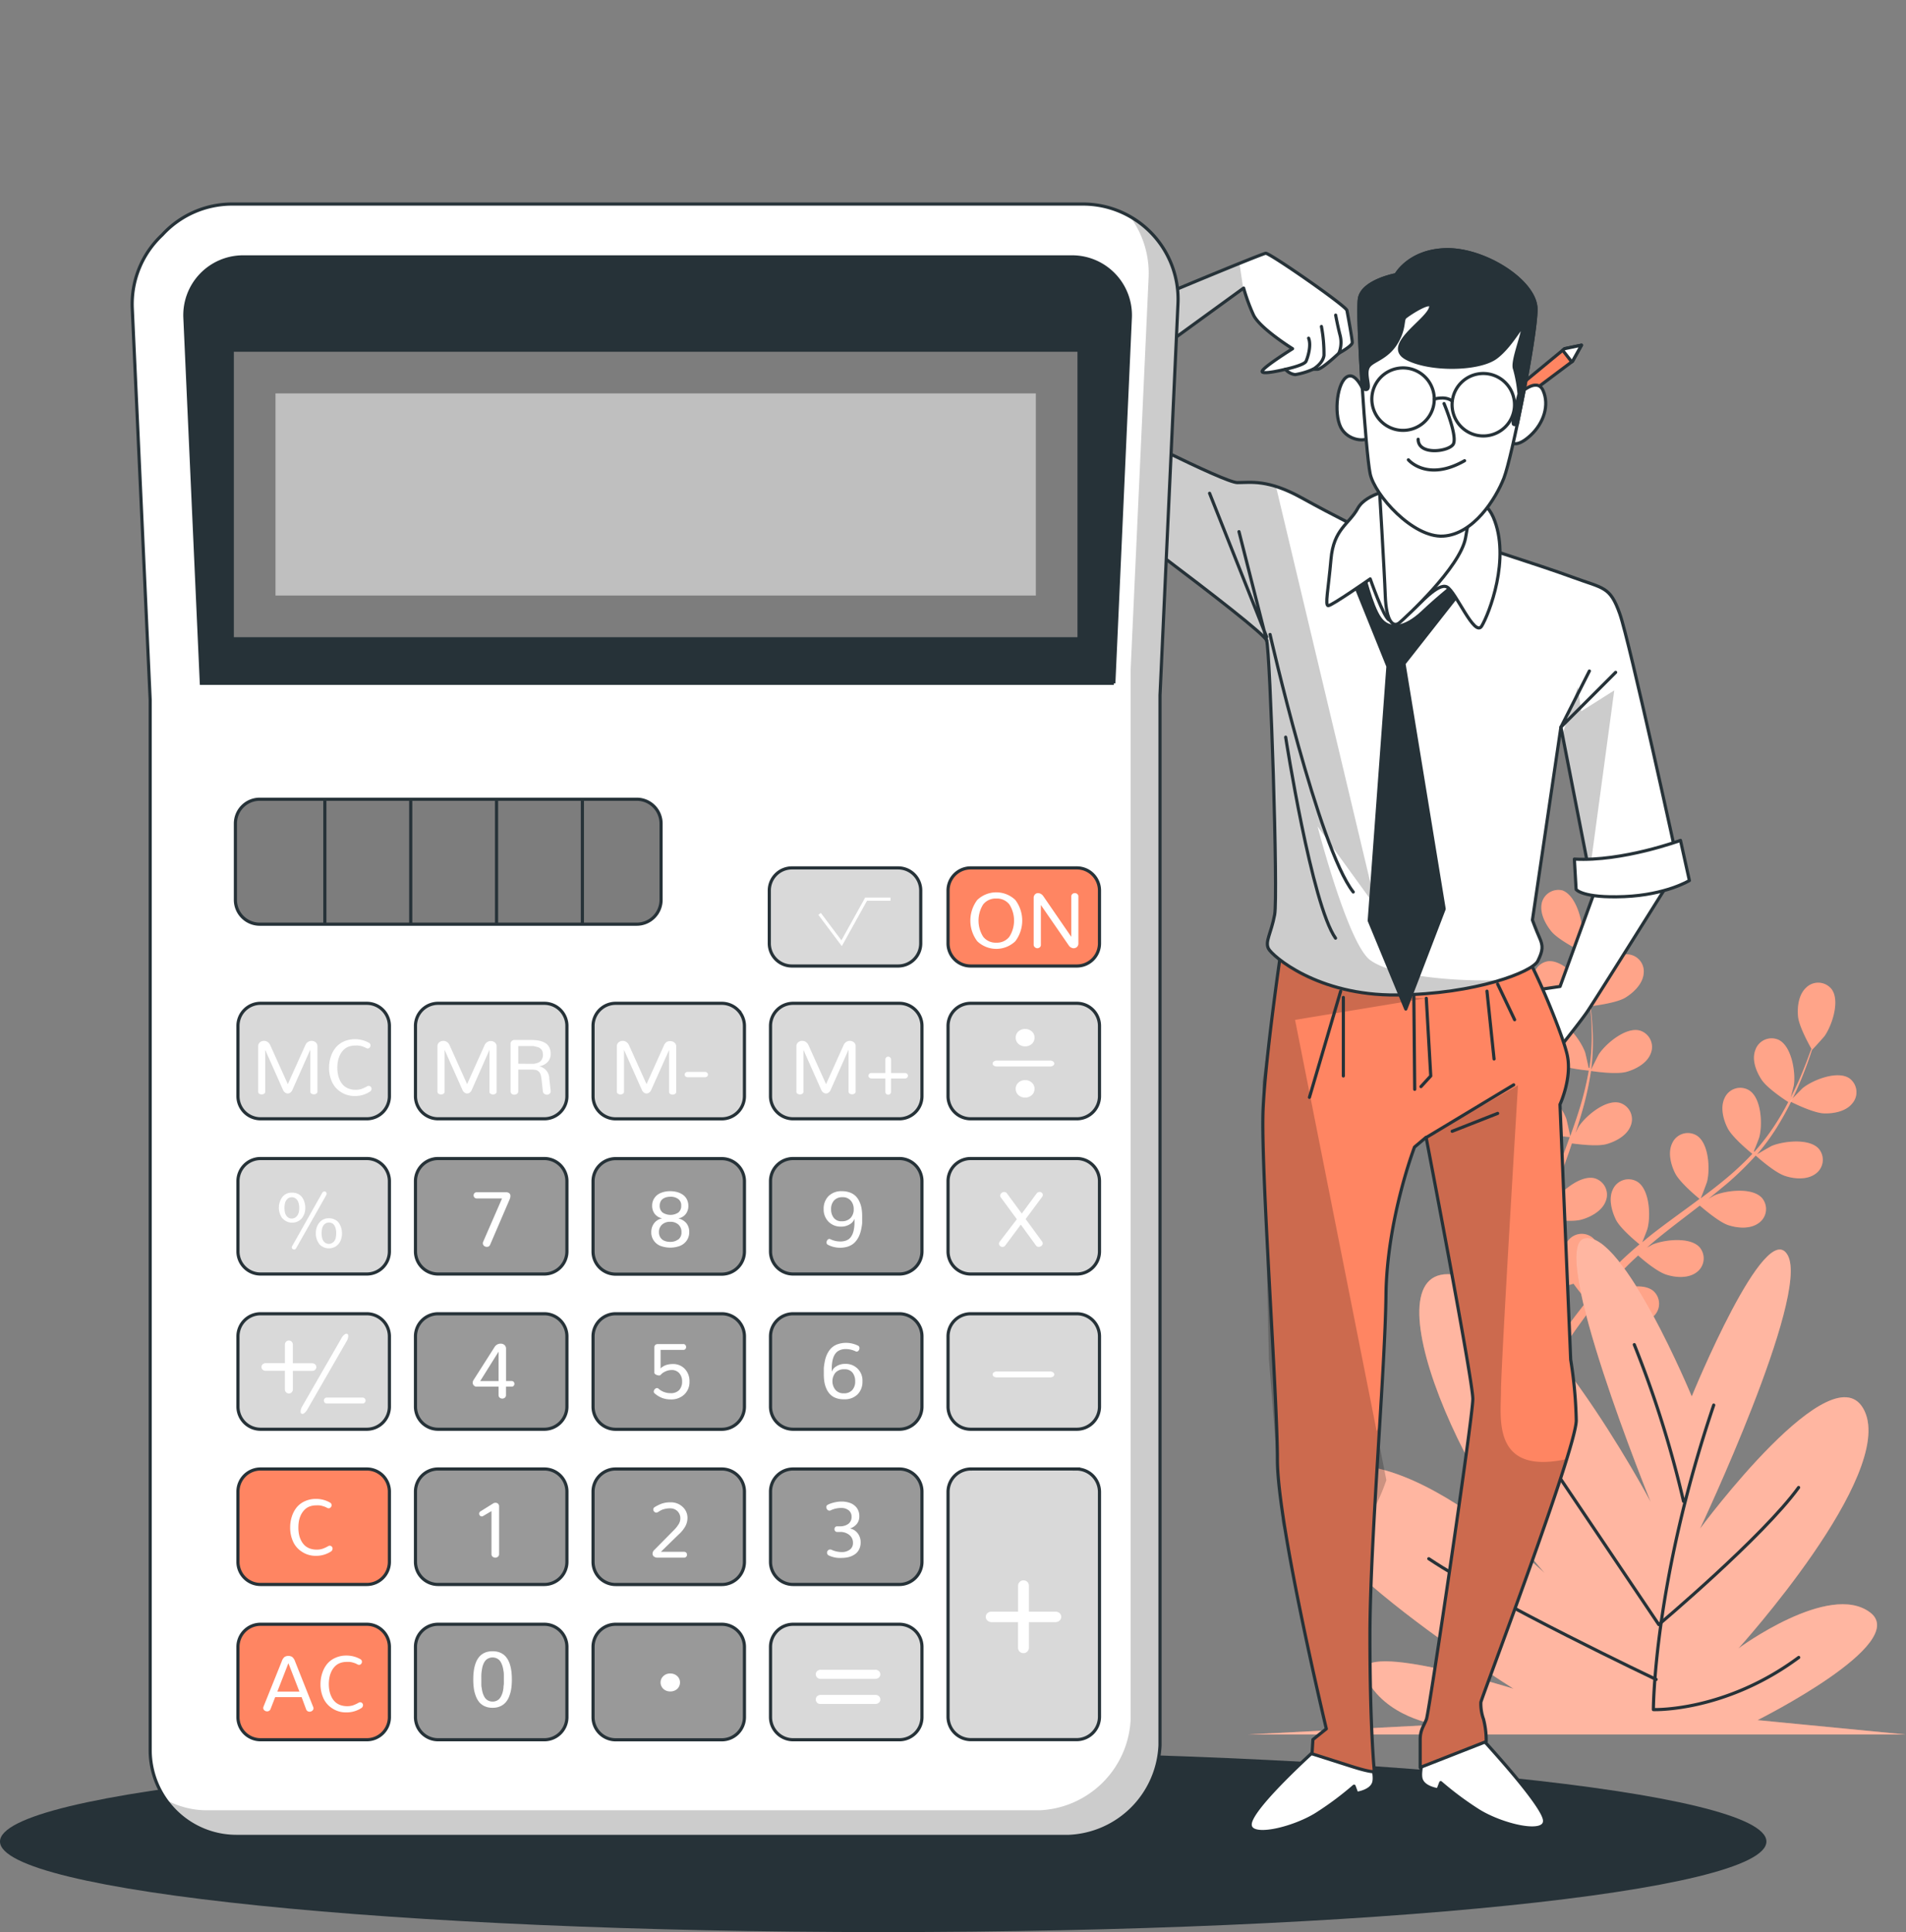 <svg width="604" height="612" fill="none" xmlns="http://www.w3.org/2000/svg"><rect width="100%" height="100%" fill="#808080" stroke="none"/><path d="M279.883 612c154.576 0 279.884-12.843 279.884-28.686s-125.308-28.686-279.884-28.686C125.308 554.628 0 567.471 0 583.314S125.308 612 279.883 612z" fill="#263238"/><path d="M503.945 318.735c-.093 0 1.008-5.458 1.117-5.784 1.271-3.892 6-10.684 10.575-10.668a5.417 5.417 0 014 1.929 5.408 5.408 0 011.21 4.273c-.326 3.226-3.226 5.97-5.831 7.552-3.054 1.814-11.071 2.698-11.071 2.698z" fill="#FF8562"/><path d="M495.091 282.032c4.311 1.551 6.451 9.521 6.311 13.614 0 .357-.822 5.861-.899 5.815a206 206 0 011.07 4.094c.635 2.744 1.349 5.861 1.891 9.303a98.003 98.003 0 011.21 11.18 70.386 70.386 0 01-.419 12.56.67.67 0 010 .155c.574-1.225 2.264-4.574 2.419-4.822 2.249-3.412 8.591-8.715 13.01-7.49a5.432 5.432 0 013.831 5.104 5.435 5.435 0 01-.435 2.215c-1.163 3.008-4.652 4.9-7.614 5.737-3.318.946-10.699-.17-11.288-.263a97.434 97.434 0 01-2.729 12.513 160.307 160.307 0 01-2.218 7.179 50.684 50.684 0 011.07-2.078c2.249-3.426 8.591-8.714 13.01-7.505a5.425 5.425 0 013.337 2.899 5.432 5.432 0 01.074 4.42c-1.178 3.024-4.652 4.9-7.629 5.738-2.977.837-9.303 0-10.963-.218-.325.915-.62 1.83-.93 2.745-1.551 4.373-3.101 8.745-4.419 13.056-.481 1.551-.9 3.101-1.334 4.559.466-.915.869-1.69.946-1.799 2.249-3.411 8.591-8.714 13.01-7.489a5.408 5.408 0 013.837 5.103c.01.761-.14 1.516-.441 2.216-1.163 3.008-4.652 4.9-7.614 5.737-2.962.837-8.683.093-10.684-.186-.387 1.55-.775 3.101-1.085 4.652-.186 1.054-.434 2.046-.558 3.101-.124 1.054-.295 2.109-.434 3.101a219.94 219.94 0 00-.59 6.032c-.124 1.364-.201 2.667-.294 3.969.465-1.55 1.426-4.481 1.55-4.651a21.034 21.034 0 017.025-7.986 5.82 5.82 0 01.589-1.054 5.432 5.432 0 013.709-2.395 5.422 5.422 0 014.261 1.154c3.473 2.993 2.605 11.211 1.008 14.979-.093.232-1.38 2.527-2.218 3.954.621-.76 1.21-1.551 1.861-2.295a226.793 226.793 0 014.001-4.729l2.14-2.326c.697-.791 1.55-1.551 2.31-2.311a116.174 116.174 0 015.784-5.163c-1.365-1.117-6.203-5.148-7.521-7.893-1.318-2.744-2.357-6.59-.93-9.489a5.42 5.42 0 013.324-2.972 5.423 5.423 0 014.429.522c3.876 2.434 4.264 10.699 3.256 14.668 0 .233-1.101 3.009-1.705 4.513 1.209-.993 2.403-2.001 3.659-2.978 3.628-2.791 7.381-5.52 11.118-8.249a274.104 274.104 0 003.396-2.527c-.481-.388-6.203-5.071-7.753-8.141-1.365-2.729-2.342-6.59-.915-9.49a5.404 5.404 0 013.326-2.97 5.422 5.422 0 014.427.536c3.876 2.434 4.279 10.684 3.271 14.653-.077.295-1.55 4.264-2.015 5.257 2.496-1.846 4.962-3.722 7.319-5.675a92.897 92.897 0 009.071-8.436c-.233-.186-6.296-5.039-7.862-8.187-1.38-2.729-2.357-6.59-.93-9.49a5.411 5.411 0 017.753-2.45c3.892 2.435 4.279 10.7 3.271 14.669 0 .248-1.209 3.287-1.783 4.652l.217.139a70.861 70.861 0 007.443-9.985c1.225-1.939 2.28-3.861 3.272-5.753-1.225-.791-6.761-4.45-8.497-7.133-1.737-2.682-3.102-6.295-1.954-9.303a5.423 5.423 0 015.172-3.747 5.412 5.412 0 012.209.475c4.124 2 5.411 10.156 4.853 14.219 0 .217-.589 2.419-1.023 4.016.434-.853.899-1.737 1.287-2.559 1.55-3.101 2.698-6.078 3.737-8.699.573-1.55 1.054-2.853 1.55-4.14-.791-1.395-3.923-7.07-4.233-10.187-.31-3.117.186-7.009 2.574-9.195a5.424 5.424 0 016.308-.939c.674.351 1.267.84 1.74 1.435 2.744 3.675.124 11.521-2.233 14.855-.202.294-3.923 4.435-3.97 4.357-.403 1.24-.852 2.558-1.364 4.001-.977 2.651-2.109 5.628-3.551 8.791a96.072 96.072 0 01-5.148 9.986 70.233 70.233 0 01-7.288 10.25.37.37 0 01-.108.108 198.682 198.682 0 014.651-2.682c3.753-1.551 11.971-2.512 14.979.93a5.429 5.429 0 01-1.194 7.986c-2.651 1.86-6.621 1.55-9.52.573-3.288-1.038-8.839-6.047-9.304-6.45a96.566 96.566 0 01-9.18 8.947c-1.891 1.551-3.845 3.194-5.814 4.76 1.008-.573 1.907-1.085 2.046-1.147 3.753-1.551 11.971-2.528 14.979.93a5.412 5.412 0 01-1.194 7.97c-2.636 1.876-6.605 1.551-9.52.589-2.916-.961-7.753-5.116-9.04-6.202l-2.28 1.768c-3.675 2.822-7.365 5.613-10.854 8.466a98.6 98.6 0 00-3.628 3.101l1.783-.992c3.752-1.551 11.97-2.528 14.979.93a5.457 5.457 0 011.175 4.258 5.432 5.432 0 01-2.369 3.728c-2.636 1.861-6.606 1.55-9.521.574-2.915-.977-7.303-4.652-8.807-6.032-1.194 1.085-2.388 2.186-3.489 3.302-.729.776-1.551 1.474-2.187 2.28l-2.093 2.372c-1.287 1.551-2.605 3.101-3.814 4.652-.853 1.07-1.644 2.109-2.435 3.101 1.225-1.008 3.66-2.946 3.892-3.101 3.458-2.171 11.444-4.311 14.948-1.349a5.42 5.42 0 011.802 4.032 5.42 5.42 0 01-1.802 4.031c-2.326 2.249-6.296 2.481-9.304 2.016-3.318-.527-9.303-4.435-10.094-4.931a229.872 229.872 0 00-3.737 5.039c-4.047 5.598-7.21 10.405-9.304 13.801-.077.124-.155.232-.217.356l-2.806-1.364.434-.667a281.23 281.23 0 019.769-13.738 274.268 274.268 0 014.295-5.52 58.12 58.12 0 01-4.357-5.381c-3.21 1.256-9.909 1.318-10.777 1.318-.14 2.156-.264 4.264-.341 6.203a283.35 283.35 0 00-.202 16.684v.465l-3.101-1.55c0-4.001.155-9.413.558-15.801.14-2.202.326-4.559.543-6.962-.853-.217-7.831-2-10.467-4.109-2.388-1.908-4.899-4.993-4.806-8.234a5.426 5.426 0 015.969-5.443c4.544.59 8.358 7.924 9.102 11.94 0 .248.233 2.869.326 4.528.093-.977.171-1.938.279-2.946.202-2.001.465-4.001.729-6.203l.512-3.101c.155-1.039.434-2.124.651-3.21.558-2.481 1.24-4.977 1.969-7.474-1.752-.186-7.97-.914-10.622-2.45-2.651-1.535-5.597-4.202-6-7.411a5.416 5.416 0 011.136-4.27 5.426 5.426 0 013.934-2.01c4.574-.109 9.459 6.559 10.854 10.435.078.233.729 3.101 1.07 4.652.45-1.551.9-2.993 1.411-4.497 1.473-4.326 3.101-8.668 4.652-13.009.496-1.334.961-2.652 1.442-3.985-.62 0-8.032-.76-11.009-2.481-2.652-1.551-5.598-4.202-6.001-7.412a5.41 5.41 0 015.071-6.28c4.574-.109 9.458 6.559 10.854 10.42.093.295 1.039 4.45 1.225 5.505 1.054-2.916 2.078-5.846 2.977-8.777a96.856 96.856 0 002.915-12.032c-.295 0-8.032-.745-11.087-2.497-2.651-1.551-5.597-4.202-6.001-7.412a5.436 5.436 0 011.136-4.27 5.423 5.423 0 013.935-2.01c4.574-.108 9.459 6.559 10.854 10.436.093.248.806 3.411 1.116 4.915h.264c.595-4.106.823-8.258.682-12.405 0-2.294-.217-4.481-.434-6.605-1.457 0-8.094 0-11.025-1.256-2.93-1.256-6.031-3.566-6.776-6.714a5.407 5.407 0 01.654-4.366 5.417 5.417 0 013.688-2.426c4.543-.605 10.125 5.489 11.893 9.18.093.201.853 2.341 1.365 3.923-.109-.962-.202-1.954-.326-2.869-.465-3.427-1.101-6.543-1.69-9.304-.341-1.55-.698-2.977-1.024-4.279-1.442-.729-7.179-3.737-9.148-6.203-1.969-2.465-3.722-5.938-2.931-9.086a5.41 5.41 0 016.466-3.83z" fill="#FF8562"/><path d="M577.924 352.662c-3.597-.155-10.746-3.83-10.746-3.83s3.846-3.97 4.125-4.202c3.194-2.543 10.854-5.598 14.7-3.101a5.42 5.42 0 012.259 3.797 5.423 5.423 0 01-1.313 4.219c-2.047 2.543-5.97 3.241-9.025 3.117z" fill="#FF8562"/><g opacity=".5" fill="#fff"><path opacity=".5" d="M503.945 318.735c-.093 0 1.008-5.458 1.117-5.784 1.271-3.892 6-10.684 10.575-10.668a5.417 5.417 0 014 1.929 5.404 5.404 0 011.21 4.273c-.326 3.226-3.226 5.97-5.831 7.552-3.054 1.814-11.071 2.698-11.071 2.698z"/><path opacity=".5" d="M495.091 282.032c4.311 1.551 6.451 9.521 6.311 13.614 0 .357-.822 5.861-.899 5.815a206 206 0 011.07 4.094c.635 2.744 1.349 5.861 1.891 9.303a98.003 98.003 0 011.21 11.18 70.386 70.386 0 01-.419 12.56.67.67 0 010 .155c.574-1.225 2.264-4.574 2.419-4.822 2.249-3.412 8.591-8.715 13.01-7.49a5.432 5.432 0 013.831 5.104 5.435 5.435 0 01-.435 2.215c-1.163 3.008-4.652 4.9-7.614 5.737-3.318.946-10.699-.17-11.288-.263a97.434 97.434 0 01-2.729 12.513 160.307 160.307 0 01-2.218 7.179 50.684 50.684 0 011.07-2.078c2.249-3.426 8.591-8.714 13.01-7.505a5.425 5.425 0 013.337 2.899 5.432 5.432 0 01.074 4.42c-1.178 3.024-4.652 4.9-7.629 5.738-2.977.837-9.303 0-10.963-.218-.325.915-.62 1.83-.93 2.745-1.551 4.373-3.101 8.745-4.419 13.056-.481 1.551-.9 3.101-1.334 4.559.466-.915.869-1.69.946-1.799 2.249-3.411 8.591-8.714 13.01-7.489a5.408 5.408 0 013.837 5.103c.01.761-.14 1.516-.441 2.216-1.163 3.008-4.652 4.9-7.614 5.737-2.962.837-8.683.093-10.684-.186-.387 1.55-.775 3.101-1.085 4.652-.186 1.054-.434 2.046-.558 3.101-.124 1.054-.295 2.109-.434 3.101a219.94 219.94 0 00-.59 6.032c-.124 1.364-.201 2.667-.294 3.969.465-1.55 1.426-4.481 1.55-4.651a21.034 21.034 0 017.025-7.986 5.82 5.82 0 01.589-1.054 5.432 5.432 0 013.709-2.395 5.422 5.422 0 014.261 1.154c3.473 2.993 2.605 11.211 1.008 14.979-.093.232-1.38 2.527-2.218 3.954.621-.76 1.21-1.551 1.861-2.295a226.793 226.793 0 014.001-4.729l2.14-2.326c.697-.791 1.55-1.551 2.31-2.311a116.174 116.174 0 015.784-5.163c-1.365-1.117-6.203-5.148-7.521-7.893-1.318-2.744-2.357-6.59-.93-9.489a5.42 5.42 0 013.324-2.972 5.423 5.423 0 014.429.522c3.876 2.434 4.264 10.699 3.256 14.668 0 .233-1.101 3.009-1.705 4.513 1.209-.993 2.403-2.001 3.659-2.978 3.628-2.791 7.381-5.52 11.118-8.249a274.104 274.104 0 003.396-2.527c-.481-.388-6.203-5.071-7.753-8.141-1.365-2.729-2.342-6.59-.915-9.49a5.404 5.404 0 013.326-2.97 5.422 5.422 0 014.427.536c3.876 2.434 4.279 10.684 3.271 14.653-.077.295-1.55 4.264-2.015 5.257 2.496-1.846 4.962-3.722 7.319-5.675a92.897 92.897 0 009.071-8.436c-.233-.186-6.296-5.039-7.862-8.187-1.38-2.729-2.357-6.59-.93-9.49a5.411 5.411 0 017.753-2.45c3.892 2.435 4.279 10.7 3.271 14.669 0 .248-1.209 3.287-1.783 4.652l.217.139a70.861 70.861 0 007.443-9.985c1.225-1.939 2.28-3.861 3.272-5.753-1.225-.791-6.761-4.45-8.497-7.133-1.737-2.682-3.102-6.295-1.954-9.303a5.423 5.423 0 015.172-3.747 5.412 5.412 0 012.209.475c4.124 2 5.411 10.156 4.853 14.219 0 .217-.589 2.419-1.023 4.016.434-.853.899-1.737 1.287-2.559 1.55-3.101 2.698-6.078 3.737-8.699.573-1.55 1.054-2.853 1.55-4.14-.791-1.395-3.923-7.07-4.233-10.187-.31-3.117.186-7.009 2.574-9.195a5.424 5.424 0 016.308-.939c.674.351 1.267.84 1.74 1.435 2.744 3.675.124 11.521-2.233 14.855-.202.294-3.923 4.435-3.97 4.357-.403 1.24-.852 2.558-1.364 4.001-.977 2.651-2.109 5.628-3.551 8.791a96.072 96.072 0 01-5.148 9.986 70.233 70.233 0 01-7.288 10.25.37.37 0 01-.108.108 198.682 198.682 0 014.651-2.682c3.753-1.551 11.971-2.512 14.979.93a5.429 5.429 0 01-1.194 7.986c-2.651 1.86-6.621 1.55-9.52.573-3.288-1.038-8.839-6.047-9.304-6.45a96.566 96.566 0 01-9.18 8.947c-1.891 1.551-3.845 3.194-5.814 4.76 1.008-.573 1.907-1.085 2.046-1.147 3.753-1.551 11.971-2.528 14.979.93a5.412 5.412 0 01-1.194 7.97c-2.636 1.876-6.605 1.551-9.52.589-2.916-.961-7.753-5.116-9.04-6.202l-2.28 1.768c-3.675 2.822-7.365 5.613-10.854 8.466a98.6 98.6 0 00-3.628 3.101l1.783-.992c3.752-1.551 11.97-2.528 14.979.93a5.457 5.457 0 011.175 4.258 5.432 5.432 0 01-2.369 3.728c-2.636 1.861-6.606 1.55-9.521.574-2.915-.977-7.303-4.652-8.807-6.032-1.194 1.085-2.388 2.186-3.489 3.302-.729.776-1.551 1.474-2.187 2.28l-2.093 2.372c-1.287 1.551-2.605 3.101-3.814 4.652-.853 1.07-1.644 2.109-2.435 3.101 1.225-1.008 3.66-2.946 3.892-3.101 3.458-2.171 11.444-4.311 14.948-1.349a5.42 5.42 0 011.802 4.032 5.42 5.42 0 01-1.802 4.031c-2.326 2.249-6.296 2.481-9.304 2.016-3.318-.527-9.303-4.435-10.094-4.931a229.872 229.872 0 00-3.737 5.039c-4.047 5.598-7.21 10.405-9.304 13.801-.077.124-.155.232-.217.356l-2.806-1.364.434-.667a281.23 281.23 0 019.769-13.738 274.268 274.268 0 014.295-5.52 58.12 58.12 0 01-4.357-5.381c-3.21 1.256-9.909 1.318-10.777 1.318-.14 2.156-.264 4.264-.341 6.203a283.35 283.35 0 00-.202 16.684v.465l-3.101-1.55c0-4.001.155-9.413.558-15.801.14-2.202.326-4.559.543-6.962-.853-.217-7.831-2-10.467-4.109-2.388-1.908-4.899-4.993-4.806-8.234a5.426 5.426 0 015.969-5.443c4.544.59 8.358 7.924 9.102 11.94 0 .248.233 2.869.326 4.528.093-.977.171-1.938.279-2.946.202-2.001.465-4.001.729-6.203l.512-3.101c.155-1.039.434-2.124.651-3.21.558-2.481 1.24-4.977 1.969-7.474-1.752-.186-7.97-.914-10.622-2.45-2.651-1.535-5.597-4.202-6-7.411a5.416 5.416 0 011.136-4.27 5.426 5.426 0 013.934-2.01c4.574-.109 9.459 6.559 10.854 10.435.078.233.729 3.101 1.07 4.652.45-1.551.9-2.993 1.411-4.497 1.473-4.326 3.101-8.668 4.652-13.009.496-1.334.961-2.652 1.442-3.985-.62 0-8.032-.76-11.009-2.481-2.652-1.551-5.598-4.202-6.001-7.412a5.41 5.41 0 015.071-6.28c4.574-.109 9.458 6.559 10.854 10.42.093.295 1.039 4.45 1.225 5.505 1.054-2.916 2.078-5.846 2.977-8.777a96.856 96.856 0 002.915-12.032c-.295 0-8.032-.745-11.087-2.497-2.651-1.551-5.597-4.202-6.001-7.412a5.436 5.436 0 011.136-4.27 5.423 5.423 0 013.935-2.01c4.574-.108 9.459 6.559 10.854 10.436.093.248.806 3.411 1.116 4.915h.264c.595-4.106.823-8.258.682-12.405 0-2.294-.217-4.481-.434-6.605-1.457 0-8.094 0-11.025-1.256-2.93-1.256-6.031-3.566-6.776-6.714a5.407 5.407 0 01.654-4.366 5.417 5.417 0 013.688-2.426c4.543-.605 10.125 5.489 11.893 9.18.093.201.853 2.341 1.365 3.923-.109-.962-.202-1.954-.326-2.869-.465-3.427-1.101-6.543-1.69-9.304-.341-1.55-.698-2.977-1.024-4.279-1.442-.729-7.179-3.737-9.148-6.203-1.969-2.465-3.722-5.938-2.931-9.086a5.41 5.41 0 016.466-3.83z"/><path opacity=".5" d="M577.924 352.661c-3.597-.155-10.745-3.829-10.745-3.829s3.845-3.97 4.124-4.203c3.195-2.543 10.855-5.597 14.7-3.101a5.443 5.443 0 012.26 3.798 5.435 5.435 0 01-1.314 4.219c-2.047 2.543-5.97 3.241-9.025 3.116z"/></g><path d="M536.105 442.318s-21.709-52.38-33.881-50.1c-12.172 2.279 20.856 83.5 20.856 83.5s-38.238-72.119-64.304-72.119c-26.065 0 9.505 79.701 42.58 106.278 0 0-52.132-56.178-82.554-44.021-30.423 12.156 60.83 69.064 60.83 69.064s-53-16.7-46.921-3.784c6.078 12.917 22.592 15.18 22.592 15.18l-59.962 3.102h208.54l-46.921-4.559s48.658-24.298 35.664-34.113c-12.994-9.816-41.711 11.381-41.711 11.381s49.526-54.643 39.974-75.142c-9.551-20.499-52.146 37.214-52.146 37.214s34.764-73.622 27.817-86.523c-6.946-12.901-30.453 44.642-30.453 44.642z" fill="#FF8562"/><path opacity=".4" d="M536.105 442.318s-21.709-52.38-33.881-50.1c-12.172 2.279 20.856 83.5 20.856 83.5s-38.238-72.119-64.304-72.119c-26.065 0 9.505 79.701 42.58 106.278 0 0-52.132-56.178-82.554-44.021-30.423 12.156 60.83 69.064 60.83 69.064s-53-16.7-46.921-3.784c6.078 12.917 22.592 15.18 22.592 15.18l-59.962 3.102h208.54l-46.921-4.559s48.658-24.298 35.664-34.113c-12.994-9.816-41.711 11.381-41.711 11.381s49.526-54.643 39.974-75.142c-9.551-20.499-52.146 37.214-52.146 37.214s34.764-73.622 27.817-86.523c-6.946-12.901-30.453 44.642-30.453 44.642z" fill="#fff"/><path d="M543.067 445.078c-19.119 56.472-19.119 96.447-19.119 96.447s22.592.868 46.053-16.514m-36.502-49.464a338.41 338.41 0 00-15.599-49.619" stroke="#263238" stroke-linecap="round" stroke-linejoin="round"/><path d="M477.027 442.473l48.627 72.118s33.012-27.802 44.316-43.417m-45.154 60.799s-51.263-24.329-72.041-38.237" stroke="#263238" stroke-linecap="round" stroke-linejoin="round"/><path d="M505.682 281.459l-11.304 31.012-7.629 1.132 5.365 20.917s8.203-10.187 10.746-13.862c2.543-3.675 27.445-43.448 27.445-43.448l-24.623 4.249zm-88.741 272.735s-18.933 16.963-20.639 22.902c-1.705 5.939 13.847 2.248 21.492-2.838a99.78 99.78 0 0011.304-8.481l.837 2.263s4.528-.558 5.381-3.38c.852-2.822-1.706-9.614-1.706-9.614l-16.669-.852zm51.433-4.808s19.274 20.639 20.964 26.578c1.691 5.939-13.846 2.248-21.475-2.838a101.072 101.072 0 01-11.304-8.466l-.853 2.248s-4.528-.558-5.365-3.38c-.837-2.822 1.69-9.614 1.69-9.614l16.343-4.528z" fill="#fff" stroke="#263238" stroke-linecap="round" stroke-linejoin="round"/><path d="M406.474 297.569s-5.365 35.664-6.202 53.697c-.837 18.034 4.528 90.447 4.528 111.07 0 20.623 15.506 85.283 15.506 85.283l-4.249 3.396-.279 4.512 12.405 3.954c6.202 1.985 7.35 1.706 7.35 1.706s-1.411-13.289-1.411-42.968c0-29.678 4.806-83.933 5.086-107.968.279-24.034 9.04-46.905 9.04-46.905l3.674-3.102s14.809 76.941 14.809 82.88c0 5.939-13.847 99.238-14.7 101.456-.853 2.217-1.985 3.396-1.985 6.512v8.761l20.918-8.203a27.006 27.006 0 00-.838-7.07 14.46 14.46 0 01-.852-5.365c0-.853 30.236-80.259 30.236-89.315a137.461 137.461 0 00-1.767-19.212l-3.396-80.833s3.954-8.481 2.264-15.831c-1.69-7.35-11.025-29.105-12.715-30.516-1.69-1.411-60.179 9.319-77.422-5.939z" fill="#FF8562"/><path opacity=".2" d="M475.662 440.503c0-8.528 5.381-96.726 5.381-96.726l-29.058 16.529c2.031 10.668 14.699 77.36 14.699 82.818 0 5.939-13.847 99.238-14.699 101.456-.853 2.217-1.985 3.395-1.985 6.512v8.761l20.917-8.203a27.005 27.005 0 00-.837-7.07 14.46 14.46 0 01-.853-5.365c0-.683 19.569-52.194 27.213-77.034-23.817 5.194-20.778-13.335-20.778-21.678zm-36.33 28.33l-2.388-12.033c.108-1.814.232-3.613.341-5.396l-1.039 1.892-25.849-130.25 41.588-6.854c-16.297.388-45.511-18.607-45.511-18.607l-6.419 45.122 2.062 87.873 2.714 33.896c.093 1.954.263 4.202.542 6.652l.884 11.133a9.606 9.606 0 001.148 3.225c4.419 26.795 12.932 62.211 12.932 62.211l-4.249 3.395-.279 4.513 12.405 3.954c6.202 1.984 7.35 1.705 7.35 1.705s-1.411-13.288-1.411-42.967c0-11.133.666-25.755 1.55-40.92a63.053 63.053 0 003.629-8.544z" fill="#000"/><path d="M406.474 297.569s-5.365 35.664-6.202 53.697c-.837 18.034 4.528 90.447 4.528 111.07 0 20.623 15.506 85.283 15.506 85.283l-4.249 3.396-.279 4.512 12.405 3.954c6.202 1.985 7.35 1.706 7.35 1.706s-1.411-13.289-1.411-42.968c0-29.678 4.806-83.933 5.086-107.968.279-24.034 9.04-46.905 9.04-46.905l3.674-3.102s14.809 76.941 14.809 82.88c0 5.939-13.847 99.238-14.7 101.456-.853 2.217-1.985 3.396-1.985 6.512v8.761l20.918-8.203a27.006 27.006 0 00-.838-7.07 14.46 14.46 0 01-.852-5.365c0-.853 30.236-80.259 30.236-89.315a137.461 137.461 0 00-1.767-19.212l-3.396-80.833s3.954-8.481 2.264-15.831c-1.69-7.35-11.025-29.105-12.715-30.516-1.69-1.411-60.179 9.319-77.422-5.939zm45.51 62.738l27.694-16.669m-19.491 14.699l14.405-5.659m-26.561-37.308l.279 29.679" stroke="#263238" stroke-linecap="round" stroke-linejoin="round"/><path d="M451.984 316.223l1.412 24.593-3.102 3.38m20.918-30.237l2.248 21.476m1.132-23.74l5.381 11.304m-55.124-9.04l-9.893 33.633m10.746-31.648v24.872" stroke="#263238" stroke-linecap="round" stroke-linejoin="round"/><path d="M322.261 137.594s-11.877-14.7-11.877-17.522c0-2.822 89.314-39.85 90.725-39.85 1.411 0 25.446 16.669 25.725 18.095.279 1.427 1.69 9.04 1.69 10.172 0 1.132-4.233 3.38-4.233 3.38s-5.381 5.102-6.792 5.102h-1.411a22.952 22.952 0 01-5.644 1.69 4.824 4.824 0 01-3.101-1.69s-7.908 1.969-7.35.558c.558-1.411 9.614-7.071 9.614-7.071s-10.451-6.497-12.405-10.73a58.132 58.132 0 01-3.101-8.482l-55.171 40.068-16.669 6.28z" fill="#fff"/><path opacity=".2" d="M392.782 83.431c-22.421 9.04-82.398 34.33-82.398 36.641 0 2.822 11.877 17.522 11.877 17.522l16.669-6.203 55.031-40.067-1.179-7.893z" fill="#000"/><path d="M322.261 137.594s-11.877-14.7-11.877-17.522c0-2.822 89.314-39.85 90.725-39.85 1.411 0 25.446 16.669 25.725 18.095.279 1.427 1.69 9.04 1.69 10.172 0 1.132-4.233 3.38-4.233 3.38s-5.381 5.102-6.792 5.102h-1.411a22.952 22.952 0 01-5.644 1.69 4.824 4.824 0 01-3.101-1.69s-7.908 1.969-7.35.558c.558-1.411 9.614-7.071 9.614-7.071s-10.451-6.497-12.405-10.73a58.132 58.132 0 01-3.101-8.482l-55.171 40.068-16.669 6.28z" stroke="#263238" stroke-linecap="round" stroke-linejoin="round"/><path d="M407.327 116.971s5.97-1.256 6.544-2.528c.573-1.271 1.736-4.993.821-7.318m1.396 9.846s3.101-1.721 3.473-4.388a46.946 46.946 0 00-.806-9.164m5.536 8.45a9.054 9.054 0 00.372-5.675c-.806-3.101-1.396-6.373-1.396-6.373" stroke="#263238" stroke-linecap="round" stroke-linejoin="round"/><path d="M431.92 167.831s-8.761-4.234-19.46-10.157c-10.7-5.923-16.111-4.807-20.344-4.807-4.233 0-41.556-19.212-41.556-19.212l-16.716 16.948s66.412 48.612 67.544 52.287c1.132 3.675 3.675 80.832 2.543 86.833-1.132 6.001-3.101 8.482-1.969 10.746 1.132 2.264 15.506 14.979 40.703 14.7 25.198-.28 42.952-7.35 44.642-10.746 1.69-3.396 1.706-4.807.574-7.35-1.132-2.543-2.264-5.644-2.264-5.644l9.024-61.125 9.056 46.348s4.512 2.543 14.126.852c9.614-1.69 13.847-4.248 13.847-4.248s-15.258-70.087-18.375-78.848c-3.117-8.761-5.086-7.924-14.979-11.583-9.892-3.66-35.896-11.878-35.896-11.878l-30.5-3.116z" fill="#fff"/><path opacity=".2" d="M470.142 310.548c-10.265 0-28.872-1.287-35.927-6.42-7.056-5.132-16.685-42.347-16.685-42.347l18.607 25.663-31.787-133.352a32.462 32.462 0 00-12.281-1.256c-4.248 0-41.556-19.212-41.556-19.212l-16.669 16.979s66.412 48.612 67.544 52.287c1.132 3.674 3.675 80.832 2.543 86.833-1.132 6.001-3.101 8.482-1.969 10.746 1.132 2.264 15.506 14.979 40.703 14.7a119.671 119.671 0 0032.439-4.652c-1.582.015-3.241.031-4.962.031zm24.887-77.546l4.962-15.413 1.101 7.707 10.451-6.606-7.831 57.962-8.683-43.65z" fill="#000"/><path d="M431.92 167.831s-8.761-4.234-19.46-10.157c-10.7-5.923-16.111-4.807-20.344-4.807-4.233 0-41.556-19.212-41.556-19.212l-16.716 16.948s66.412 48.612 67.544 52.287c1.132 3.675 3.675 80.832 2.543 86.833-1.132 6.001-3.101 8.482-1.969 10.746 1.132 2.264 15.506 14.979 40.703 14.7 25.198-.28 42.952-7.35 44.642-10.746 1.69-3.396 1.706-4.807.574-7.35-1.132-2.543-2.264-5.644-2.264-5.644l9.024-61.125 9.056 46.348s4.512 2.543 14.126.852c9.614-1.69 13.847-4.248 13.847-4.248s-15.258-70.087-18.375-78.848c-3.117-8.761-5.086-7.924-14.979-11.583-9.892-3.66-35.896-11.878-35.896-11.878l-30.5-3.116z" stroke="#263238" stroke-linecap="round" stroke-linejoin="round"/><path d="M503.666 212.55l-9.009 17.754 17.336-17.336M401.388 202.89l-8.761-34.486m8.761 33.354l-18.08-45.51m19.166 44.719s15.32 67.436 26.36 81.577m-21.414-49.046s8.249 53.062 15.801 63.668" stroke="#263238" stroke-linecap="round" stroke-linejoin="round"/><path d="M429.098 184.515l10.73 26.562-5.924 80.553 11.583 27.989 12.157-31.694-12.73-77.717 19.506-24.809-1.985-1.427s-5.923 4.528-11.582 9.893c-5.66 5.365-10.731 5.939-13.568 1.985-2.838-3.954-5.365-14.979-5.365-14.979l-2.822 3.644z" fill="#263238" stroke="#263238" stroke-linecap="round" stroke-linejoin="round"/><path d="M442.665 154.837s-9.613 1.132-12.404 6.202c-2.792 5.071-7.645 6.497-8.482 16.111-.838 9.614-1.985 14.699-.853 14.699 1.132 0 13.289-8.481 13.289-8.481s4.233 12.156 5.938 12.994c1.706.837 4.513-.838 7.056-2.822 2.543-1.985 8.481-9.04 11.303-7.629 2.823 1.411 8.761 16.11 11.025 12.404 2.264-3.705 9.304-21.475 3.675-34.485-5.629-13.009-30.547-8.993-30.547-8.993z" fill="#fff" stroke="#263238" stroke-linecap="round" stroke-linejoin="round"/><path d="M437.006 152.852s1.69 27.709 1.984 35.896c.295 8.187 2.543 10.172 4.513 8.482 1.969-1.69 19.227-17.522 20.917-26.841 1.69-9.319 2.543-14.7 2.543-14.7l-29.957-2.837zm-3.675-25.988s-2.822-9.056-6.203-7.645c-3.38 1.411-4.527 11.599-2.264 16.111 2.264 4.512 8.482 4.807 9.304 2.838.822-1.97-.837-11.304-.837-11.304z" fill="#fff" stroke="#263238" stroke-linecap="round" stroke-linejoin="round"/><path d="M481.384 122.336l14.405-11.877 5.381-1.132-2.838 5.101-15.816 11.862s-1.985-.279-1.132-3.954z" fill="#FF8562" stroke="#263238" stroke-linecap="round" stroke-linejoin="round"/><path d="M495.789 110.459l-.589.496 2.868 3.659.264-.186 2.837-5.101-5.38 1.132zm-14.405 14.42s5.644-5.66 7.629-1.132c1.985 4.528.279 10.172-3.954 14.126-4.233 3.954-6.792 3.101-6.792.294 0-2.806 3.117-13.288 3.117-13.288z" fill="#fff" stroke="#263238" stroke-linecap="round" stroke-linejoin="round"/><path d="M442.371 87.013s-10.73 1.97-11.583 7.63c-.853 5.659 1.985 48.611 3.396 55.387 1.411 6.776 13.567 20.359 23.166 19.785 9.598-.573 16.684-11.862 19.227-18.374 2.543-6.513 10.172-44.657 10.172-53.418 0-8.761-15.832-18.933-27.911-18.933s-16.467 7.923-16.467 7.923z" fill="#fff" stroke="#263238" stroke-linecap="round" stroke-linejoin="round"/><path d="M457.613 127.841s4.528 10.745 2.822 13.009c-1.705 2.264-11.025 3.38-11.025-1.706m-3.101 6.513s5.939 7.056 17.801.28m-9.598-19.507a9.89 9.89 0 00-6.107-9.14 9.89 9.89 0 00-10.781 2.144 9.896 9.896 0 00-2.145 10.782 9.896 9.896 0 0016.135 3.209 9.89 9.89 0 002.898-6.995z" stroke="#263238" stroke-linecap="round" stroke-linejoin="round"/><path d="M479.942 128.213a9.895 9.895 0 00-16.883-7.016 9.896 9.896 0 00-2.151 10.783 9.892 9.892 0 0019.034-3.767v0z" fill="#fff" stroke="#263238" stroke-linecap="round" stroke-linejoin="round"/><path d="M454.512 126.43s3.38-1.132 5.644.573" stroke="#263238" stroke-linecap="round" stroke-linejoin="round"/><path d="M458.776 79.09c-12.157 0-16.405 7.923-16.405 7.923s-10.73 1.97-11.583 7.63c-.434 2.899.093 15.66.915 28.298.31.217 1.907 1.178 1.907-.605s-1.132-4.807.294-6.497c1.427-1.69 5.645-2.543 8.467-7.071 2.822-4.527 1.984-7.35 2.837-8.202.853-.853 9.893-6.776 7.908-2.543-1.984 4.233-14.699 11.598-7.349 15.506 7.349 3.907 22.886 3.675 28.267-.279 5.38-3.954 9.304-12.731 8.482-8.761-.822 3.969-3.396 10.451-2.543 12.404a43.495 43.495 0 011.411 7.909s-2.543 9.04-1.706 9.613c.362.124.755.124 1.117 0 2.899-13.614 5.954-31.012 5.954-36.485 0-8.668-15.832-18.84-27.973-18.84z" fill="#263238" stroke="#263238" stroke-linecap="round" stroke-linejoin="round"/><path d="M498.906 272.124l.558 9.614s1.984 2.822 15.273 2.264c13.289-.559 20.623-5.086 20.623-5.086l-2.822-12.715s-18.375 6.776-33.632 5.923zM348.544 125.732l-33.354 12.715s14.421 16.948 15.258 16.669c.838-.28 24.81-18.933 24.593-20.918-.217-1.985-6.497-8.466-6.497-8.466z" fill="#fff" stroke="#263238" stroke-linecap="round" stroke-linejoin="round"/><path d="M343.194 64.638H73.576a30.004 30.004 0 00-22.173 9.769 30.02 30.02 0 00-9.49 23.259l5.675 124.048v332.65a27.324 27.324 0 0027.322 27.322h263.803a30.222 30.222 0 0028.888-28.888V220.225l5.691-124.048a30.13 30.13 0 00-30.098-31.54z" fill="#fff"/><path opacity=".2" d="M358.065 68.561a30.073 30.073 0 015.923 19.336l-5.691 124.048v332.588a30.221 30.221 0 01-28.887 28.888H65.606a27.319 27.319 0 01-12.979-3.287A27.246 27.246 0 0074.91 581.67h263.804a30.22 30.22 0 0028.888-28.887V220.225l5.69-124.047a30.156 30.156 0 00-15.226-27.616z" fill="#000"/><path d="M343.194 64.638H73.576a30.004 30.004 0 00-22.173 9.769 30.02 30.02 0 00-9.49 23.259l5.675 124.048v332.65a27.324 27.324 0 0027.322 27.322h263.803a30.222 30.222 0 0028.888-28.888V220.225l5.691-124.048a30.13 30.13 0 00-30.098-31.54z" stroke="#263238" stroke-miterlimit="10"/><path d="M352.963 216.442l5.226-115.768a18.477 18.477 0 00-5.099-13.598 18.46 18.46 0 00-13.353-5.707H77.049a18.466 18.466 0 00-18.452 19.305l5.21 115.768h289.156z" fill="#263238" stroke="#263238" stroke-miterlimit="10"/><path d="M341.442 111.42H74.103v90.416h267.339V111.42z" fill="#7D7D7D"/><path d="M328.247 124.615H87.299v64.025h240.948v-64.025z" fill="#BFBFBF"/><path d="M201.78 253.16H82.306a7.706 7.706 0 00-7.706 7.706v24.174a7.707 7.707 0 007.706 7.707H201.78a7.707 7.707 0 007.706-7.707v-24.174a7.706 7.706 0 00-7.706-7.706z" fill="#7D7D7D" stroke="#263238" stroke-miterlimit="10"/><path d="M102.944 253.656v39.091m27.214-39.091v39.091m27.197-39.091v39.091m27.198-39.091v39.091" stroke="#263238" stroke-miterlimit="10"/><path d="M284.613 274.915h-33.664a7.163 7.163 0 00-7.163 7.164v16.746a7.164 7.164 0 007.163 7.164h33.664a7.165 7.165 0 007.164-7.164v-16.746a7.164 7.164 0 00-7.164-7.164zm-168.38 42.89H82.57a7.163 7.163 0 00-7.164 7.163v22.252a7.163 7.163 0 007.164 7.163h33.663a7.163 7.163 0 007.164-7.163v-22.252a7.163 7.163 0 00-7.164-7.163zm56.256 0h-33.664a7.163 7.163 0 00-7.163 7.163v22.252a7.163 7.163 0 007.163 7.163h33.664a7.164 7.164 0 007.164-7.163v-22.252a7.164 7.164 0 00-7.164-7.163zm22.592 0h33.648c1.904 0 3.73.756 5.077 2.102a7.182 7.182 0 012.102 5.077v22.236a7.18 7.18 0 01-7.163 7.179h-33.648c-1.9 0-3.722-.755-5.066-2.098a7.167 7.167 0 01-2.098-5.066v-22.266a7.161 7.161 0 017.148-7.164zm89.919 0h-33.663a7.164 7.164 0 00-7.164 7.163v22.252a7.164 7.164 0 007.164 7.163H285a7.163 7.163 0 007.164-7.163v-22.252a7.163 7.163 0 00-7.164-7.163zm56.256 0h-33.663a7.163 7.163 0 00-7.164 7.163v22.252a7.163 7.163 0 007.164 7.163h33.663a7.163 7.163 0 007.164-7.163v-22.252a7.163 7.163 0 00-7.164-7.163zm-225.023 49.169H82.57a7.164 7.164 0 00-7.164 7.164v22.251a7.164 7.164 0 007.164 7.164h33.663a7.163 7.163 0 007.164-7.164v-22.251a7.164 7.164 0 00-7.164-7.164z" fill="#D9D9D9" stroke="#263238" stroke-miterlimit="10"/><path d="M172.489 366.974h-33.664a7.164 7.164 0 00-7.163 7.164v22.251a7.163 7.163 0 007.163 7.164h33.664a7.164 7.164 0 007.164-7.164v-22.251a7.165 7.165 0 00-7.164-7.164zm22.592.031h33.648a7.178 7.178 0 017.179 7.179v22.236a7.18 7.18 0 01-7.163 7.179h-33.648a7.163 7.163 0 01-7.164-7.163v-22.298a7.162 7.162 0 017.148-7.133v0zm89.919-.031h-33.663a7.165 7.165 0 00-7.164 7.164v22.251a7.164 7.164 0 007.164 7.164H285a7.163 7.163 0 007.164-7.164v-22.251a7.164 7.164 0 00-7.164-7.164z" fill="#999" stroke="#263238" stroke-miterlimit="10"/><path d="M341.256 366.974h-33.663a7.164 7.164 0 00-7.164 7.164v22.251a7.163 7.163 0 007.164 7.164h33.663a7.163 7.163 0 007.164-7.164v-22.251a7.164 7.164 0 00-7.164-7.164zm-225.023 49.17H82.57a7.163 7.163 0 00-7.164 7.163v22.251a7.164 7.164 0 007.164 7.164h33.663a7.163 7.163 0 007.164-7.164v-22.251a7.163 7.163 0 00-7.164-7.163z" fill="#D9D9D9" stroke="#263238" stroke-miterlimit="10"/><path d="M172.489 416.144h-33.664a7.163 7.163 0 00-7.163 7.163v22.251a7.163 7.163 0 007.163 7.164h33.664a7.164 7.164 0 007.164-7.164v-22.251a7.164 7.164 0 00-7.164-7.163zm22.592 0h33.648c1.904 0 3.73.756 5.077 2.102a7.182 7.182 0 012.102 5.077v22.235a7.176 7.176 0 01-7.163 7.18h-33.648a7.164 7.164 0 01-7.164-7.164v-22.251a7.168 7.168 0 012.087-5.07 7.157 7.157 0 015.061-2.109v0zm89.919 0h-33.663a7.164 7.164 0 00-7.164 7.163v22.251a7.164 7.164 0 007.164 7.164H285a7.163 7.163 0 007.164-7.164v-22.251a7.163 7.163 0 00-7.164-7.163z" fill="#999" stroke="#263238" stroke-miterlimit="10"/><path d="M341.256 416.144h-33.663a7.163 7.163 0 00-7.164 7.163v22.251a7.163 7.163 0 007.164 7.164h33.663a7.163 7.163 0 007.164-7.164v-22.251a7.163 7.163 0 00-7.164-7.163z" fill="#D9D9D9" stroke="#263238" stroke-miterlimit="10"/><path d="M116.233 465.313H82.57a7.164 7.164 0 00-7.164 7.164v22.251a7.164 7.164 0 007.164 7.164h33.663a7.163 7.163 0 007.164-7.164v-22.251a7.164 7.164 0 00-7.164-7.164z" fill="#FF8562" stroke="#263238" stroke-miterlimit="10"/><path d="M172.489 465.313h-33.664a7.164 7.164 0 00-7.163 7.164v22.251a7.163 7.163 0 007.163 7.164h33.664a7.164 7.164 0 007.164-7.164v-22.251a7.165 7.165 0 00-7.164-7.164zm22.592 0h33.648a7.179 7.179 0 017.179 7.18v22.235a7.18 7.18 0 01-7.163 7.179h-33.648a7.163 7.163 0 01-7.164-7.163v-22.298a7.162 7.162 0 017.148-7.133v0zm89.919 0h-33.663a7.165 7.165 0 00-7.164 7.164v22.251a7.164 7.164 0 007.164 7.164H285a7.163 7.163 0 007.164-7.164v-22.251a7.164 7.164 0 00-7.164-7.164z" fill="#999" stroke="#263238" stroke-miterlimit="10"/><path d="M116.233 514.498H82.57a7.164 7.164 0 00-7.164 7.164v22.251a7.164 7.164 0 007.164 7.164h33.663a7.164 7.164 0 007.164-7.164v-22.251a7.163 7.163 0 00-7.164-7.164z" fill="#FF8562" stroke="#263238" stroke-miterlimit="10"/><path d="M172.489 514.498h-33.664a7.163 7.163 0 00-7.163 7.164v22.251a7.164 7.164 0 007.163 7.164h33.664a7.165 7.165 0 007.164-7.164v-22.251a7.164 7.164 0 00-7.164-7.164zm22.592 0h33.648a7.18 7.18 0 017.179 7.179v22.236a7.18 7.18 0 01-7.163 7.179h-33.648a7.166 7.166 0 01-7.164-7.164v-22.266a7.16 7.16 0 017.148-7.164v0z" fill="#999" stroke="#263238" stroke-miterlimit="10"/><path d="M285 514.498h-33.663a7.164 7.164 0 00-7.164 7.164v22.251a7.165 7.165 0 007.164 7.164H285a7.164 7.164 0 007.164-7.164v-22.251a7.163 7.163 0 00-7.164-7.164zm56.132-49.185h-33.431a7.288 7.288 0 00-7.272 7.288v71.173a7.272 7.272 0 007.272 7.272h33.431a7.272 7.272 0 007.288-7.272v-71.173a7.287 7.287 0 00-7.288-7.288v0z" fill="#D9D9D9" stroke="#263238" stroke-miterlimit="10"/><path d="M341.256 274.915h-33.663a7.163 7.163 0 00-7.164 7.164v16.746a7.164 7.164 0 007.164 7.164h33.663a7.164 7.164 0 007.164-7.164v-16.746a7.163 7.163 0 00-7.164-7.164z" fill="#FF8562" stroke="#263238" stroke-miterlimit="10"/><path d="M309.686 298.143a10.854 10.854 0 010-13.072 8.732 8.732 0 0112.064 0 10.857 10.857 0 010 13.072 8.734 8.734 0 01-12.064 0zm10.172-1.427a9.53 9.53 0 000-10.234 4.954 4.954 0 00-4.14-1.86 5.006 5.006 0 00-4.156 1.86 9.63 9.63 0 000 10.234 4.976 4.976 0 004.156 1.877 4.943 4.943 0 004.14-1.877zm8.048 3.288a.991.991 0 01-.342-.791v-14.746a1.566 1.566 0 01.404-1.148 1.293 1.293 0 01.992-.418c.311.006.615.091.884.248.311.173.577.417.775.713l8.87 12.901v-12.777a.984.984 0 01.325-.791c.22-.2.509-.306.806-.294.287-.007.566.099.776.294a.951.951 0 01.341.791v14.793a1.558 1.558 0 01-.419 1.147c-.287.277-.67.433-1.07.434a1.754 1.754 0 01-.822-.217 1.804 1.804 0 01-.682-.589l-8.9-12.901v12.622a.948.948 0 01-.341.791c-.226.19-.512.294-.807.294a1.176 1.176 0 01-.79-.356zM90.338 346.072a1.922 1.922 0 01-.636-.791l-5.66-12.73v13.242a.731.731 0 01-.34.651 1.457 1.457 0 01-1.551 0 .728.728 0 01-.341-.651v-14.451a1.547 1.547 0 01.558-1.179 1.904 1.904 0 011.287-.465c.41-.004.811.121 1.147.357.391.267.693.645.869 1.085l5.535 12.265 5.52-12.265a2.28 2.28 0 01.853-1.085 2.05 2.05 0 012.45.108c.173.144.313.324.409.528.097.203.148.425.15.651v14.405a.724.724 0 01-.342.651c-.232.16-.509.241-.79.232a1.364 1.364 0 01-.791-.232.776.776 0 01-.341-.651v-13.243l-5.691 12.793a1.923 1.923 0 01-.636.791 1.416 1.416 0 01-.822.279 1.459 1.459 0 01-.837-.295zm17.646-.186a7.507 7.507 0 01-2.776-3.194 10.58 10.58 0 01-.93-4.512 10.941 10.941 0 01.574-3.52 8.81 8.81 0 011.55-2.853 7.453 7.453 0 012.605-1.939 8.485 8.485 0 013.474-.697 8.868 8.868 0 014.403 1.131.889.889 0 01.528.838.941.941 0 01-.264.682.864.864 0 01-.651.295 1.052 1.052 0 01-.388-.109l-.31-.155-.403-.186-.481-.186-.636-.186-.759-.109a9.328 9.328 0 00-.946 0 6.213 6.213 0 00-2.14.357 4.837 4.837 0 00-1.551 1.008c-.453.453-.83.977-1.116 1.55a7.975 7.975 0 00-.651 1.923 11.019 11.019 0 000 4.357c.133.662.352 1.303.651 1.908.28.577.658 1.101 1.116 1.55a4.815 4.815 0 001.644.993c.7.256 1.441.382 2.186.372a5.843 5.843 0 001.892-.295 10.958 10.958 0 001.768-.822.872.872 0 01.465-.124.85.85 0 01.636.279.901.901 0 01.279.652 1.12 1.12 0 01-.621.945 8.544 8.544 0 01-4.791 1.334 7.894 7.894 0 01-4.357-1.287zM95.58 537.571h-8.374l-1.442 3.706a1.132 1.132 0 01-1.132.806 1.299 1.299 0 01-.838-.31.961.961 0 01-.372-.76c.004-.154.036-.306.093-.449l5.784-14.359c.163-.528.47-1 .884-1.364a2.383 2.383 0 012.403 0c.421.362.732.835.9 1.364l5.752 14.467c.07.14.107.294.11.45a.972.972 0 01-.389.76c-.238.201-.54.311-.852.31a1.131 1.131 0 01-1.117-.807l-1.41-3.814zm-4.188-10.746l-3.504 8.994h6.993l-3.489-8.994zm13.878 14.297a7.448 7.448 0 01-2.775-3.179 10.577 10.577 0 01-.931-4.512 10.86 10.86 0 01.574-3.52 8.904 8.904 0 011.551-2.868 7.097 7.097 0 012.605-1.923 8.178 8.178 0 013.473-.713 8.875 8.875 0 014.404 1.131.913.913 0 01.527.838.993.993 0 01-.264.682.841.841 0 01-.651.295 1.145 1.145 0 01-.403-.093l-.295-.155-.403-.202-.48-.171-.636-.186a6.723 6.723 0 00-.76-.124 9.328 9.328 0 00-.946 0 5.876 5.876 0 00-2.14.372 4.466 4.466 0 00-1.55 1.008 5.873 5.873 0 00-1.101 1.551 7.759 7.759 0 00-.651 1.907 11.073 11.073 0 000 4.373c.13.657.349 1.294.651 1.892.275.58.653 1.105 1.116 1.55a4.835 4.835 0 001.644 1.008 6.453 6.453 0 002.186.357 5.864 5.864 0 001.892-.279c.61-.228 1.201-.502 1.768-.822a.901.901 0 01.465-.14.85.85 0 01.636.279.885.885 0 01.263.652 1.146 1.146 0 01-.605.961 8.544 8.544 0 01-4.791 1.318 7.756 7.756 0 01-4.373-1.287zm-9.629-49.619a7.415 7.415 0 01-2.76-3.179 10.577 10.577 0 01-.93-4.512 10.85 10.85 0 01.558-3.52 8.946 8.946 0 011.55-2.869 7.048 7.048 0 012.59-1.923 8.313 8.313 0 013.489-.713 8.814 8.814 0 014.388 1.132.946.946 0 01.264 1.551.81.81 0 01-.636.294.986.986 0 01-.403-.093l-.295-.155-.418-.201-.481-.171-.636-.186a5.9 5.9 0 00-.76-.124 9.328 9.328 0 00-.946 0 5.962 5.962 0 00-2.14.372 4.393 4.393 0 00-1.55 1.008 6.3 6.3 0 00-1.116 1.551 7.745 7.745 0 00-.652 1.907c-.139.72-.206 1.453-.201 2.186-.007.734.06 1.466.201 2.187.13.657.35 1.293.652 1.891a5.932 5.932 0 001.116 1.551c.477.44 1.035.782 1.644 1.008a6.454 6.454 0 002.186.356 5.757 5.757 0 001.892-.279 10.987 10.987 0 001.767-.822.996.996 0 01.466-.139.901.901 0 01.651.279.945.945 0 01.263.651 1.147 1.147 0 01-.604.962 8.61 8.61 0 01-4.792 1.318 7.76 7.76 0 01-4.357-1.318zm-6.156-105.565a5.721 5.721 0 010-6.791 3.694 3.694 0 013.101-1.365c.643-.01 1.28.128 1.861.403.523.253.976.631 1.318 1.101.323.476.569.999.729 1.551.17.557.254 1.138.248 1.721a5.134 5.134 0 01-1.132 3.396 4.082 4.082 0 01-4.677.991 4.082 4.082 0 01-1.37-.991l-.078-.016zm4.388-.527a2.73 2.73 0 00.76-1.225 5.884 5.884 0 00-.047-3.225 2.568 2.568 0 00-.76-1.225 1.967 1.967 0 00-1.364-.496 1.917 1.917 0 00-1.349.496 2.7 2.7 0 00-.76 1.225 5.886 5.886 0 00-.201 1.643c-.01.56.058 1.118.202 1.66.144.466.406.888.76 1.225.368.333.852.511 1.348.496a1.976 1.976 0 001.411-.574zm-1.194 10.187a.653.653 0 01-.217-.496.925.925 0 01.14-.418l9.505-16.824a.787.787 0 01.698-.466.71.71 0 01.269.05.697.697 0 01.227.152.75.75 0 01.202.512 1.18 1.18 0 01-.155.511l-9.475 16.716a.777.777 0 01-.666.465.778.778 0 01-.527-.202zm8.513-1.55a5.292 5.292 0 01-1.101-3.427 5.058 5.058 0 011.132-3.365 3.68 3.68 0 013.008-1.364 4.065 4.065 0 011.861.418c.521.243.97.617 1.303 1.086.323.475.569.998.728 1.55.168.558.252 1.139.249 1.722a5.65 5.65 0 01-.481 2.387 4.114 4.114 0 01-1.442 1.722 4.125 4.125 0 01-5.257-.683v-.046zm4.388-.543c.357-.328.619-.746.76-1.209.143-.547.211-1.11.202-1.675a5.409 5.409 0 00-.124-1.256 3.858 3.858 0 00-.372-1.054 1.956 1.956 0 00-1.815-1.055 1.971 1.971 0 00-1.364.496c-.359.33-.617.755-.744 1.225a6.379 6.379 0 000 3.303c.127.471.385.895.744 1.225.375.333.863.511 1.364.496.504.003.988-.192 1.349-.542v.046zm47.806 1.116a1.024 1.024 0 01-.373-.806c.003-.182.046-.362.124-.527l5.955-13.676h-8.017a.961.961 0 01-.729-.295 1.009 1.009 0 010-1.365.91.91 0 01.729-.294h9.304c.362-.018.718.092 1.008.31a1.057 1.057 0 01.356.837 2.708 2.708 0 01-.217 1.039l-6.202 14.421a1.044 1.044 0 01-1.039.682 1.302 1.302 0 01-.899-.326zm55.945.047a4.73 4.73 0 01-2.14-1.69 4.47 4.47 0 01-.806-2.683 4.653 4.653 0 01.899-2.822 4.172 4.172 0 012.559-1.55 3.93 3.93 0 01-2.373-1.427 4.125 4.125 0 01-.806-2.558 4.182 4.182 0 01.791-2.559 4.526 4.526 0 012.047-1.551 7.742 7.742 0 012.884-.511 8.66 8.66 0 012.248.294 6.182 6.182 0 011.814.869c.525.385.95.89 1.241 1.473.303.628.457 1.318.45 2.016a4.074 4.074 0 01-.822 2.574 3.978 3.978 0 01-2.342 1.411 4.648 4.648 0 012.574 1.55c.595.801.901 1.779.869 2.776a4.652 4.652 0 01-.807 2.682 4.842 4.842 0 01-2.155 1.69 8.908 8.908 0 01-6.125 0v.016zm5.629-2.062a2.7 2.7 0 00.992-2.295 3.093 3.093 0 00-1.008-2.45 3.766 3.766 0 00-2.543-.853 3.798 3.798 0 00-2.558.853 3.101 3.101 0 00-1.024 2.45 2.95 2.95 0 00.497 1.736c.319.457.767.807 1.287 1.008a4.64 4.64 0 001.798.31 4.074 4.074 0 002.512-.759h.047zm0-8.529a2.657 2.657 0 00.915-2.171 2.454 2.454 0 00-.977-2.139 4.078 4.078 0 00-2.435-.698 5.499 5.499 0 00-1.271.155 3.801 3.801 0 00-1.086.481 2.205 2.205 0 00-.775.899 2.884 2.884 0 00-.279 1.302 2.649 2.649 0 00.915 2.171 4.557 4.557 0 004.993 0zm47.433 10.235a.775.775 0 01-.465-.76c.002-.275.094-.542.263-.76a.816.816 0 01.636-.357.769.769 0 01.294.078 7.159 7.159 0 003.102.729 5.406 5.406 0 001.55-.186 3.821 3.821 0 001.132-.512c.318-.227.591-.511.807-.837a5.21 5.21 0 00.558-1.086c.157-.437.272-.889.341-1.349.089-.513.146-1.03.17-1.55v-1.691a3.274 3.274 0 01-1.457 1.753 5.08 5.08 0 01-2.76.759 5.375 5.375 0 01-4.001-1.55 5.45 5.45 0 01-1.55-3.985 5.628 5.628 0 011.55-4.14 5.714 5.714 0 014.264-1.551 7.224 7.224 0 012.543.434c.686.254 1.31.65 1.83 1.163a5.98 5.98 0 011.179 1.768 8.61 8.61 0 01.651 2.14c.128.794.19 1.598.186 2.403v1.985c0 .62-.14 1.271-.264 1.969a11.19 11.19 0 01-.527 1.876 7.01 7.01 0 01-.868 1.644 5.605 5.605 0 01-1.272 1.349 5.877 5.877 0 01-1.767.868 8.469 8.469 0 01-2.342.311 8.35 8.35 0 01-3.783-.915zm7.148-8.513a3.876 3.876 0 00.992-2.807 3.95 3.95 0 00-.93-2.682 3.238 3.238 0 00-2.621-1.086 3.417 3.417 0 00-2.682 1.039 3.941 3.941 0 00-.93 2.76 4.234 4.234 0 00.852 2.745 2.95 2.95 0 002.512 1.07 3.67 3.67 0 002.807-1.039zm-111.194 56.922a1.018 1.018 0 01-.356-.806v-2.683h-6.947a1.134 1.134 0 01-.899-.388 1.237 1.237 0 01-.341-.883c.005-.268.08-.53.217-.76l6.652-10.436a2.227 2.227 0 011.985-1.147c.44-.014.871.135 1.209.418a1.56 1.56 0 01.496 1.272v10.141h1.752a.864.864 0 01.667.263.922.922 0 01.233.621.915.915 0 01-.233.635.854.854 0 01-.667.264h-1.767v2.683a1.014 1.014 0 01-.357.806c-.224.193-.51.298-.806.295a1.294 1.294 0 01-.838-.295zm-.356-5.272v-9.304l-5.815 9.304h5.815zm51.759 5.334a8.059 8.059 0 01-2.342-1.458.674.674 0 01-.232-.527c.007-.286.124-.558.325-.76a.96.96 0 01.698-.356.673.673 0 01.434.155 5.676 5.676 0 003.861 1.457 3.592 3.592 0 002.729-.977 3.89 3.89 0 00.931-2.76 3.738 3.738 0 00-.915-2.605 3.104 3.104 0 00-2.419-.992 4.659 4.659 0 00-1.938.449 4.213 4.213 0 00-1.551 1.117.666.666 0 01-.481.155 2.154 2.154 0 01-.992-.264c-.341-.186-.496-.387-.496-.635v-7.939c0-.729.388-1.101 1.178-1.101h7.97a.807.807 0 01.667.279 1 1 0 01.016 1.302.898.898 0 01-.683.264h-7.179v5.877l.155-.155c.135-.126.28-.24.434-.342.239-.156.487-.296.745-.418.344-.15.702-.265 1.07-.341a6.877 6.877 0 011.395-.14 5.032 5.032 0 013.892 1.551 5.578 5.578 0 011.473 4 5.379 5.379 0 01-1.659 4.109 5.983 5.983 0 01-4.249 1.551 7.678 7.678 0 01-2.837-.496zm55.155.046a4.735 4.735 0 01-1.83-1.163 5.877 5.877 0 01-1.178-1.752 8.878 8.878 0 01-.652-2.155 14.66 14.66 0 01-.186-2.403v-1.97a16.34 16.34 0 01.279-1.969c.109-.646.281-1.279.512-1.892a8.043 8.043 0 01.868-1.643 5.399 5.399 0 013.102-2.202 7.755 7.755 0 012.325-.326 8.628 8.628 0 013.768.899.81.81 0 01.45.776 1.284 1.284 0 01-.264.76.759.759 0 01-.635.341.597.597 0 01-.295-.078 7.403 7.403 0 00-3.101-.729 5.426 5.426 0 00-1.473.186 4.13 4.13 0 00-1.117.528 3.1 3.1 0 00-.821.837c-.232.337-.42.701-.559 1.085a6.75 6.75 0 00-.341 1.334 13.018 13.018 0 00-.17 1.551v1.69a3.1 3.1 0 011.457-1.752 4.912 4.912 0 012.76-.76 5.234 5.234 0 013.989 1.538 5.238 5.238 0 011.516 3.997 5.607 5.607 0 01-1.551 4.125 5.715 5.715 0 01-4.264 1.551 6.773 6.773 0 01-2.589-.404zm-.14-8.047a4.341 4.341 0 000 5.489 3.295 3.295 0 002.621 1.07 3.446 3.446 0 002.682-1.024 3.984 3.984 0 00.931-2.775 4.33 4.33 0 00-.838-2.745 3.1 3.1 0 00-2.527-1.07 3.679 3.679 0 00-2.869 1.055zm-108.666 58.303a1.068 1.068 0 01-.357-.853v-13.583l-2.62 1.55a.92.92 0 01-.481.14.873.873 0 01-.763-.616.874.874 0 01.004-.514.875.875 0 01.294-.421l4.171-2.605c.202-.118.433-.177.667-.17a1.134 1.134 0 01.822.31 1.15 1.15 0 01.325.884v15.025a1.068 1.068 0 01-.356.853 1.324 1.324 0 01-1.706 0zm61.094-9.645a10.205 10.205 0 01-2.218 2.698l-5.551 5.411h7.319a.966.966 0 01.713.264.93.93 0 01.248.651.875.875 0 01-.248.651.93.93 0 01-.713.28h-8.373a1.814 1.814 0 01-1.148-.357 1.114 1.114 0 01-.434-.899 1.684 1.684 0 01.574-1.194l6.326-6.404a9.462 9.462 0 001.442-1.861 3.472 3.472 0 00.466-1.69 3.106 3.106 0 00-.931-2.326 3.179 3.179 0 00-2.279-.884 6.576 6.576 0 00-1.551.155c-.327.06-.649.149-.961.264-.295.129-.58.28-.853.449l-.682.404a.866.866 0 01-1.024-.233.933.933 0 01-.294-.698.84.84 0 01.465-.744 11.581 11.581 0 012.31-1.117 8.11 8.11 0 012.714-.387 5.35 5.35 0 013.799 1.426 4.661 4.661 0 011.55 3.474 5.58 5.58 0 01-.666 2.667zm45.525 9.303a.988.988 0 01-.356-1.612.856.856 0 01.651-.31 1.34 1.34 0 01.31 0 7.894 7.894 0 003.349.806 4.203 4.203 0 002.621-.76 2.5 2.5 0 001.008-2.124 3.096 3.096 0 00-1.163-2.543 4.48 4.48 0 00-2.946-.946h-.884a.746.746 0 01-.636-.264.853.853 0 01-.233-.62.92.92 0 01.233-.636.742.742 0 01.636-.263h.791a4.447 4.447 0 002.729-.776 2.649 2.649 0 001.023-2.248 2.481 2.481 0 00-.93-2.062 3.66 3.66 0 00-2.295-.729 7.834 7.834 0 00-3.567.837.727.727 0 01-.279 0 .817.817 0 01-.651-.356 1.178 1.178 0 01-.279-.76.763.763 0 01.403-.698 7.233 7.233 0 011.861-.698 9.841 9.841 0 012.543-.356 7.849 7.849 0 012.853.496 4.655 4.655 0 012.031 1.55c.528.771.799 1.688.776 2.621a3.737 3.737 0 01-.807 2.434 4.642 4.642 0 01-2.14 1.427 4.106 4.106 0 012.45 1.551c.618.832.94 1.847.915 2.884a4.829 4.829 0 01-.496 2.202 4.045 4.045 0 01-1.349 1.55 6.22 6.22 0 01-1.876.853c-.729.19-1.48.284-2.233.279a8.4 8.4 0 01-4.063-.729zm-109.1 47.728a5.003 5.003 0 01-1.768-1.318 6.896 6.896 0 01-1.1-2.001 10.954 10.954 0 01-.605-2.418c-.116-.9-.172-1.807-.171-2.714 0-5.985 2.042-8.978 6.125-8.978 4.063 0 6.109 2.993 6.109 8.978.002.902-.055 1.803-.17 2.698-.11.827-.313 1.638-.605 2.419a6.499 6.499 0 01-1.101 2 4.877 4.877 0 01-1.752 1.318 5.755 5.755 0 01-2.481.496 5.907 5.907 0 01-2.481-.48zm3.691-1.721c.341-.148.651-.359.914-.621.256-.289.47-.613.636-.961.181-.368.326-.752.434-1.147.114-.433.197-.874.248-1.319 0-.496.109-.945.124-1.364.016-.419 0-.853 0-1.318v-1.396c0-.418 0-.883-.124-1.38a8.99 8.99 0 00-.263-1.318 6.534 6.534 0 00-.434-1.147 3.158 3.158 0 00-.636-.93 2.687 2.687 0 00-.915-.605 3.22 3.22 0 00-2.403 0c-.335.137-.64.337-.9.589a3.542 3.542 0 00-.651.93 6.436 6.436 0 00-.434 1.148 17.22 17.22 0 00-.248 1.333 11.2 11.2 0 00-.124 1.38c-.016.435 0 .884 0 1.396v1.333c0 .419 0 .869.124 1.349.05.445.133.886.248 1.319.108.4.253.789.434 1.162.157.35.372.669.636.946a2.8 2.8 0 00.915.621 3 3 0 001.209.232c.415.004.826-.075 1.21-.232zm52.797-3.893a2.745 2.745 0 01-.775-1.938 2.664 2.664 0 01.853-1.969 2.95 2.95 0 012.233-.853 3.105 3.105 0 012.217.837 2.686 2.686 0 01.853 1.985 2.805 2.805 0 01-.837 2.016 3.115 3.115 0 01-2.233.837 3.093 3.093 0 01-2.311-.915zM322.68 330.612a2.683 2.683 0 01-.821-1.938 2.7 2.7 0 01.821-1.938 3.29 3.29 0 014.326 0 2.633 2.633 0 01.838 1.938 2.7 2.7 0 01-.822 1.954 3.272 3.272 0 01-4.342 0v-.016zm0 16.235a2.73 2.73 0 01-.608-3.008c.141-.328.348-.623.608-.868a2.918 2.918 0 012.171-.822 2.935 2.935 0 012.155.806 2.584 2.584 0 01.838 1.923 2.738 2.738 0 01-.822 1.969 3.272 3.272 0 01-4.342 0zm-63.73 184.521a1.402 1.402 0 01-.434-1.007 1.33 1.33 0 01.45-1.055c.317-.276.727-.42 1.147-.403h17.259a1.544 1.544 0 011.116.403 1.265 1.265 0 01.481 1.055 1.29 1.29 0 01-.481 1.023c-.31.266-.708.41-1.116.403h-17.367a1.55 1.55 0 01-1.055-.419zm0 7.955a1.314 1.314 0 01-.434-.992 1.385 1.385 0 01.45-1.055 1.723 1.723 0 011.147-.403h17.321c.4-.011.789.134 1.085.403a1.335 1.335 0 01.45 1.055 1.282 1.282 0 01-.465 1.008 1.68 1.68 0 01-1.117.403h-17.444c-.362 0-.714-.126-.993-.357v-.062zm64.536-151.416l-4.853 6.513a1.211 1.211 0 01-.977.558 1.035 1.035 0 01-.744-.31.992.992 0 01-.326-.729c.001-.242.083-.477.233-.667l5.411-7.071-5.086-6.931a.78.78 0 01-.186-.527 1.119 1.119 0 01.388-.822c.232-.228.543-.356.868-.357.187.004.37.053.533.145.162.093.299.224.398.383l4.651 6.311 4.652-6.296a1.248 1.248 0 011.008-.558 1.01 1.01 0 01.713.279.888.888 0 01.295.667 1.033 1.033 0 01-.217.62l-5.226 7.024 5.195 7.102c.136.179.212.396.217.62a.99.99 0 01-.388.76 1.348 1.348 0 01-.868.326 1.056 1.056 0 01-.915-.481l-4.776-6.559zm-.403 135.228a1.739 1.739 0 01-.48-1.271v-8.048h-8.374a1.846 1.846 0 01-1.287-.481 1.555 1.555 0 01-.561-1.194 1.546 1.546 0 01.561-1.194c.36-.312.827-.473 1.303-.449h8.373v-8.125a1.739 1.739 0 01.481-1.256 1.553 1.553 0 011.24-.528 1.661 1.661 0 011.241.512 1.754 1.754 0 01.48 1.272v8.125h8.389c.474-.013.937.146 1.303.449a1.552 1.552 0 01.542 1.194 1.54 1.54 0 01-.542 1.194 1.858 1.858 0 01-1.303.481h-8.389v8.048a1.733 1.733 0 01-.48 1.24 1.556 1.556 0 01-1.241.527 1.634 1.634 0 01-1.256-.496zm-232.45-82.151a1.248 1.248 0 01-.357-.915v-5.861h-6.078a1.364 1.364 0 01-.946-.341 1.15 1.15 0 010-1.737 1.43 1.43 0 01.961-.341h6.079v-5.861a1.331 1.331 0 01.356-.93 1.151 1.151 0 01.9-.373 1.207 1.207 0 01.899.373c.236.251.364.585.356.93v5.892h6.11c.34-.001.67.12.93.341a1.091 1.091 0 01.403.869c.001.164-.034.326-.101.475-.066.15-.164.284-.286.393-.26.23-.599.352-.946.341h-6.11v5.861c.003.335-.125.658-.356.9a1.145 1.145 0 01-.9.387 1.16 1.16 0 01-.914-.403zm224.294-4.962a.766.766 0 01-.367-.659.776.776 0 01.367-.659 1.732 1.732 0 011.054-.279h16.7c.368-.023.733.075 1.039.279a.846.846 0 01.372.667.794.794 0 01-.372.651 1.684 1.684 0 01-1.039.279h-16.7a1.732 1.732 0 01-1.054-.279zm-212.029 8.265a.905.905 0 01-.264-.651.947.947 0 01.582-.883.898.898 0 01.38-.063h11.288a.842.842 0 01.698.295.945.945 0 01.263.651.888.888 0 01-.263.651.881.881 0 01-.698.279h-11.288a.898.898 0 01-.698-.279zm-6.498 3.349a.802.802 0 01-.853.155c-.216-.124-.309-.403-.293-.806a3.506 3.506 0 01.542-1.551l12.405-21.537a3.107 3.107 0 011.023-1.21.81.81 0 01.853-.155c.217.124.31.403.279.806a3.502 3.502 0 01-.542 1.551l-12.405 21.538a3.575 3.575 0 01-1.008 1.209zm218.527-110.092a.782.782 0 01-.367-.659.776.776 0 01.367-.659 1.732 1.732 0 011.054-.279h16.7c.368-.023.733.075 1.039.279a.849.849 0 01.372.666.795.795 0 01-.372.652 1.697 1.697 0 01-1.039.279h-16.7a1.738 1.738 0 01-1.054-.279zm-167.728 8.528a1.92 1.92 0 01-.636-.791l-5.675-12.73v13.242a.766.766 0 01-.326.651c-.239.158-.52.239-.806.233a1.39 1.39 0 01-.791-.233.778.778 0 01-.341-.651v-14.452a1.554 1.554 0 01.558-1.178 2.05 2.05 0 012.45-.108c.391.267.693.645.868 1.085l5.52 12.265 5.49-12.219a2.28 2.28 0 01.852-1.085 2.045 2.045 0 012.45.109 1.547 1.547 0 01.559 1.178v14.405a.73.73 0 01-.342.651 1.387 1.387 0 01-.79.233 1.32 1.32 0 01-.791-.233.724.724 0 01-.341-.651v-13.242l-5.629 12.746a1.896 1.896 0 01-.62.791 1.46 1.46 0 01-.838.279 1.408 1.408 0 01-.821-.295zm14.963.419a1.05 1.05 0 01-.372-.869v-15.009a1.082 1.082 0 01.372-.838 1.188 1.188 0 01.868-.356h5.272c.612-.007 1.223.03 1.83.108.57.07 1.132.2 1.675.388.51.17.988.427 1.411.76.404.345.723.781.93 1.271a4.32 4.32 0 01.357 1.845 3.706 3.706 0 01-.915 2.559 4.651 4.651 0 01-2.745 1.411 3.984 3.984 0 013.225 3.907l.435 3.815a.539.539 0 010 .17 1 1 0 01-.341.791 1.164 1.164 0 01-.807.31 1.413 1.413 0 01-.884-.294 1.042 1.042 0 01-.449-.807l-.372-3.395a11.804 11.804 0 00-.295-1.722 2.327 2.327 0 00-.558-1.038 1.852 1.852 0 00-.946-.559 6.843 6.843 0 00-1.551-.139h-4.062v6.776a1.06 1.06 0 01-.372.868 1.352 1.352 0 01-.869.31 1.256 1.256 0 01-.837-.263zm5.629-9.521h1.287a6.699 6.699 0 001.147-.248 2.82 2.82 0 00.961-.496c.268-.235.48-.526.621-.853.173-.406.258-.845.248-1.287a3.214 3.214 0 00-.171-1.07 1.66 1.66 0 00-.481-.744 3.077 3.077 0 00-.651-.465 2.916 2.916 0 00-.853-.249l-.883-.217h-4.776v5.598l3.551.031zm36.268 9.102a1.8 1.8 0 01-.636-.791l-5.675-12.73v13.242a.727.727 0 01-.341.651 1.32 1.32 0 01-.791.233 1.393 1.393 0 01-.791-.233.729.729 0 01-.341-.651v-14.451a1.54 1.54 0 01.15-.651c.096-.204.236-.384.409-.528a1.936 1.936 0 011.287-.465c.414-.002.82.123 1.162.357.391.267.693.645.869 1.085l5.52 12.265 5.52-12.265c.171-.438.467-.816.853-1.085a2.038 2.038 0 011.178-.264 1.97 1.97 0 011.303.465 1.541 1.541 0 01.558 1.179v14.405a.772.772 0 01-.341.651c-.234.155-.51.236-.791.233a1.415 1.415 0 01-.806-.233.757.757 0 01-.326-.651v-13.242l-5.69 12.699a1.805 1.805 0 01-.636.791 1.35 1.35 0 01-1.644 0v-.016zm13.18-5.086a.721.721 0 01-.263-.589.802.802 0 01.263-.621 1.01 1.01 0 01.714-.248h5.411a.958.958 0 01.698.248.762.762 0 01.279.621.695.695 0 01-.279.589 1.052 1.052 0 01-.698.232h-5.411a1.066 1.066 0 01-.714-.232zm43.665 5.086a1.928 1.928 0 01-.636-.791l-5.659-12.73v13.242a.73.73 0 01-.341.651 1.46 1.46 0 01-1.551 0 .724.724 0 01-.341-.651v-14.451a1.555 1.555 0 01.558-1.179 1.904 1.904 0 011.287-.465c.41-.004.812.121 1.148.357.394.263.698.642.868 1.085l5.535 12.265 5.521-12.265c.17-.438.467-.816.852-1.085a2.048 2.048 0 012.45.108c.173.144.313.324.409.528.097.203.148.425.15.651v14.405a.724.724 0 01-.342.651 1.298 1.298 0 01-.775.232 1.382 1.382 0 01-.806-.232.783.783 0 01-.341-.651v-13.243l-5.691 12.793a1.92 1.92 0 01-.636.791 1.415 1.415 0 01-.822.279 1.46 1.46 0 01-.837-.295zm19.91.419a.878.878 0 01-.248-.651v-4.218h-4.388a1.011 1.011 0 01-.683-.248.804.804 0 01-.279-.62.798.798 0 01.279-.636 1.01 1.01 0 01.683-.233h4.388v-4.248a.927.927 0 01.248-.667.84.84 0 01.651-.264.84.84 0 01.347.062c.11.046.208.115.289.202a.944.944 0 01.263.667v4.248h4.389c.247-.003.488.079.682.233a.786.786 0 01.279.636.804.804 0 01-.279.62.979.979 0 01-.682.248h-4.389v4.218a.947.947 0 01-.263.651.884.884 0 01-.636.263.797.797 0 01-.651-.263z" fill="#fff"/><path d="M259.726 289.475l6.977 9.304 7.753-13.956h7.753" stroke="#fff" stroke-miterlimit="10"/></svg>